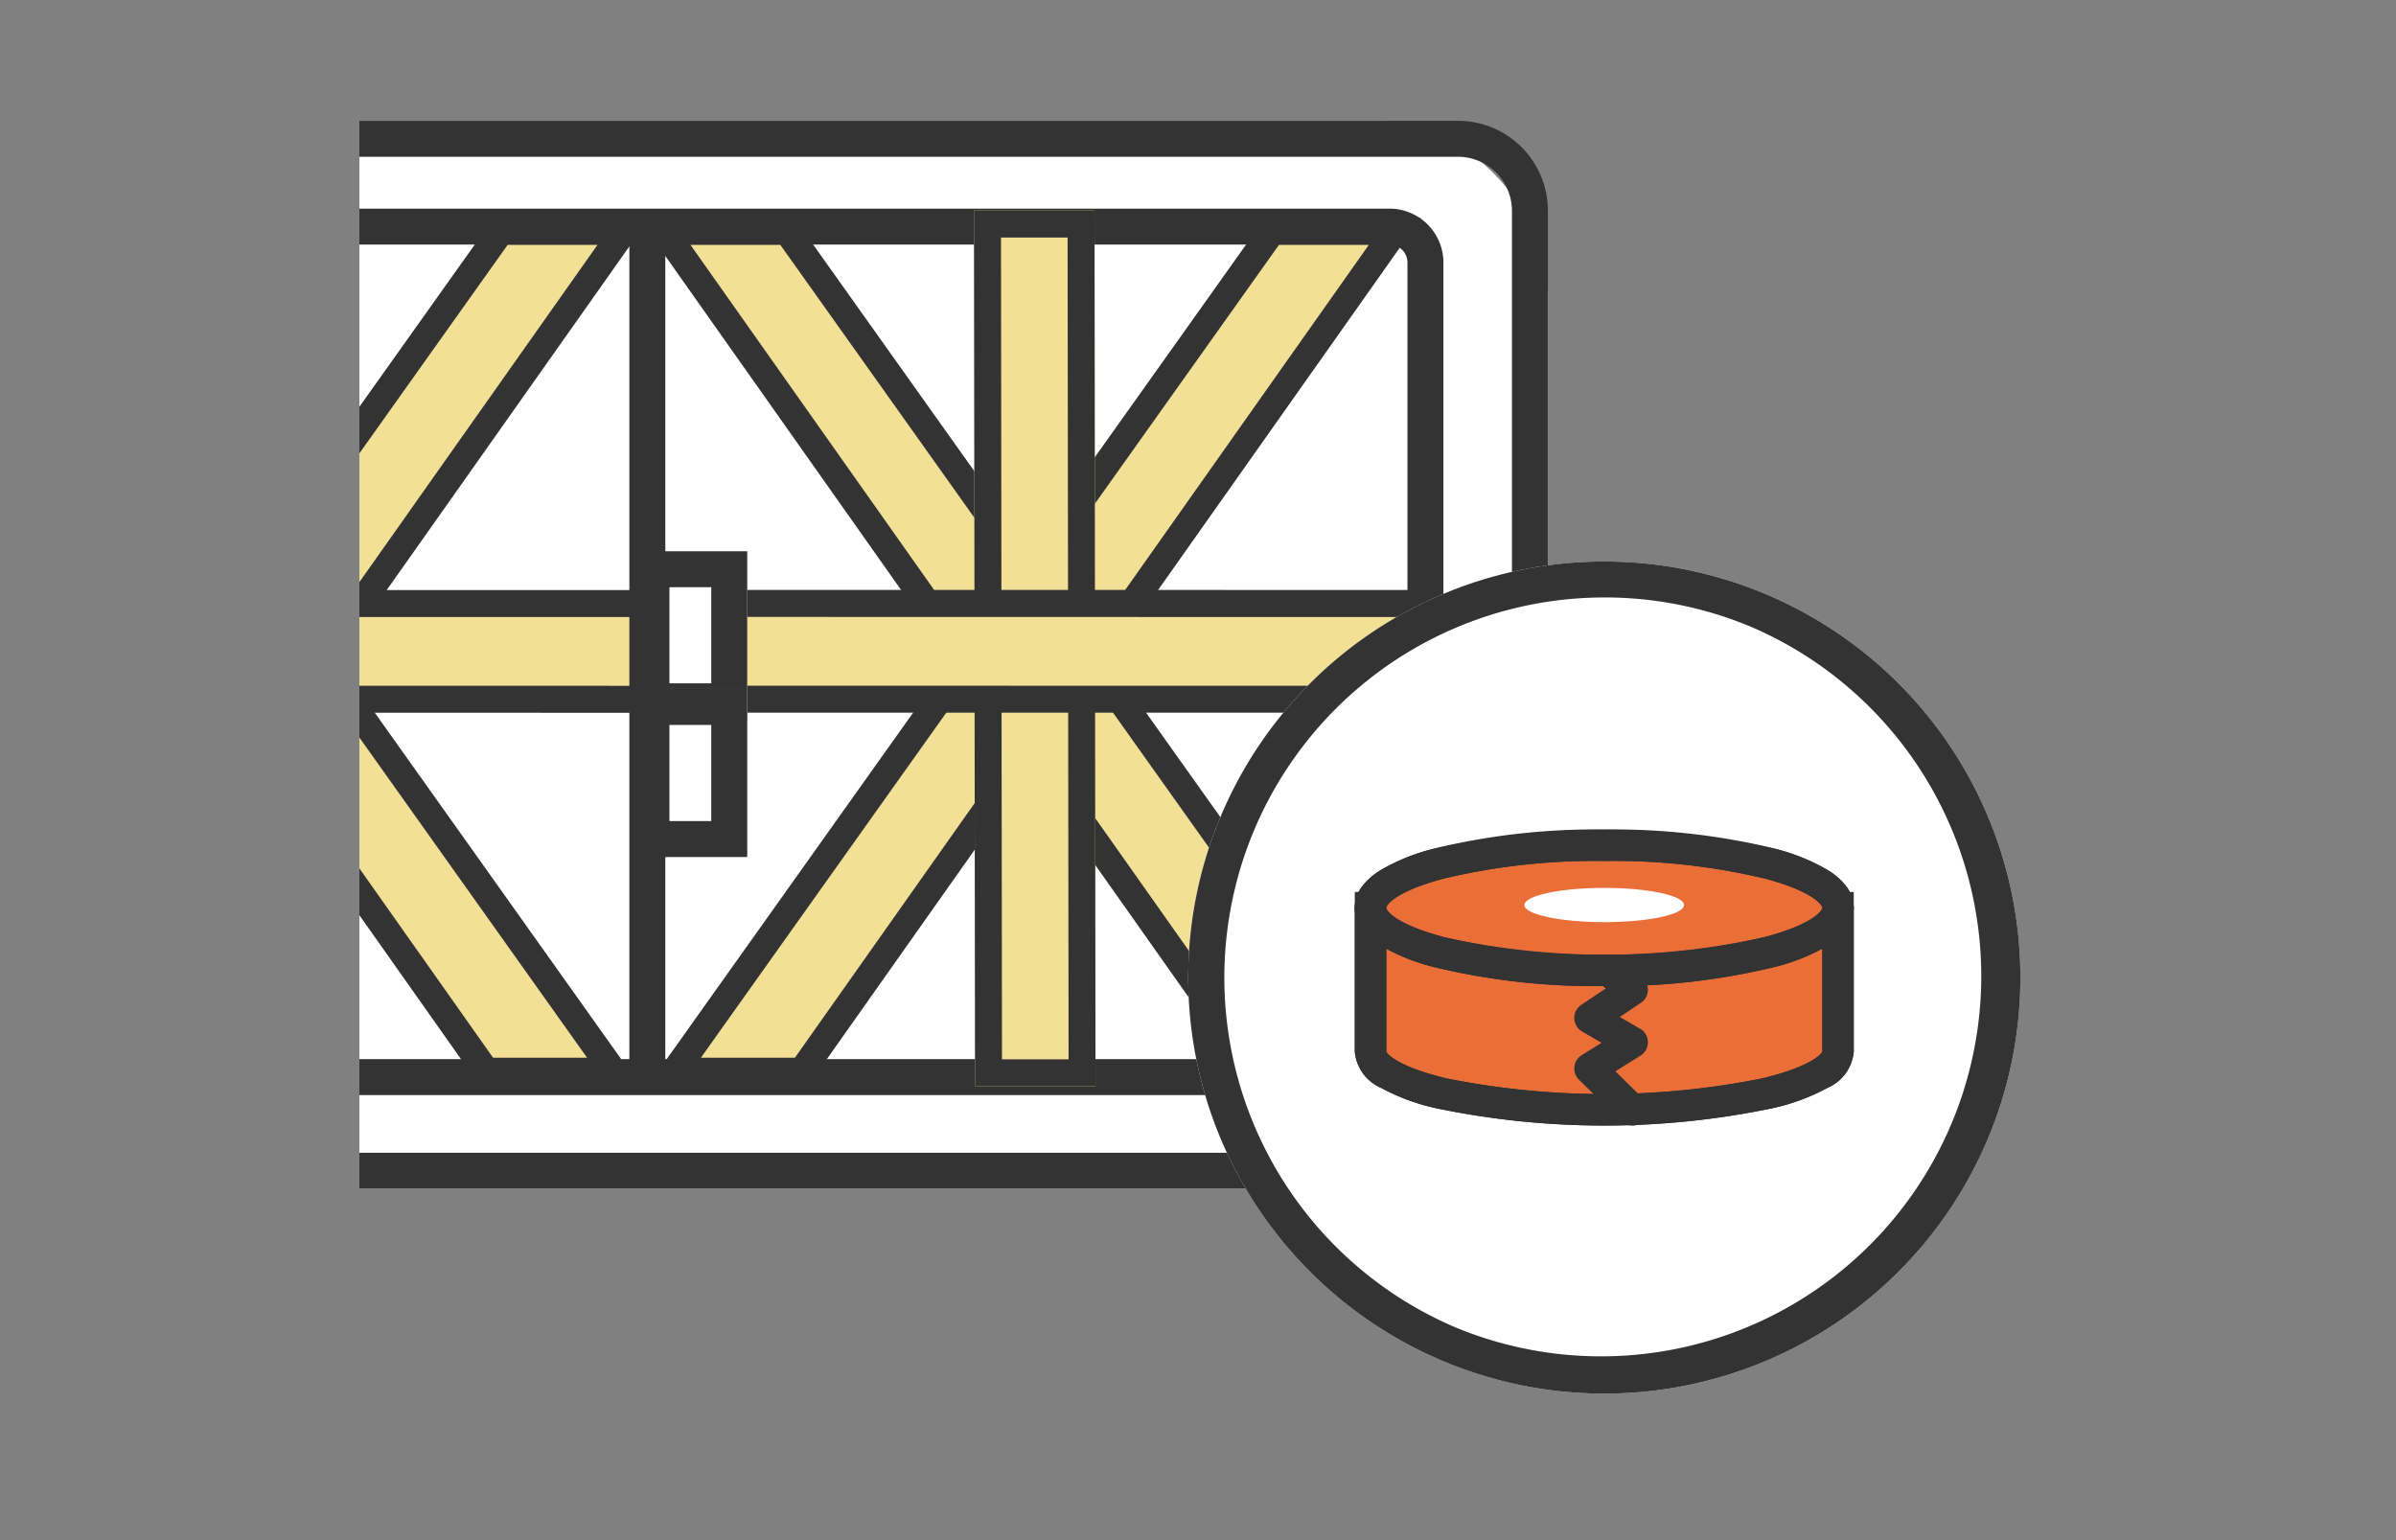 <svg xmlns="http://www.w3.org/2000/svg" xmlns:xlink="http://www.w3.org/1999/xlink" width="140" height="90" viewBox="0 0 140 90"><rect x="0" y="0" width="140" height="90" fill="#808080" stroke="none"/><defs><clipPath id="a"><rect width="140" height="90" transform="translate(-4772 -5527)" fill="none" stroke="#707070" stroke-width="1"/></clipPath><clipPath id="b"><rect width="98" height="78" transform="translate(0.296 -0.368)" fill="#fff" stroke="#707070" stroke-width="1"/></clipPath></defs><g transform="translate(4772 5527)" clip-path="url(#a)"><g transform="translate(-4751.296 -5520.632)" clip-path="url(#b)"><g transform="translate(-35.503 0.693)"><g transform="translate(0 0)"><rect width="105.245" height="62.409" rx="10" transform="translate(0)" fill="#fff"/><path d="M5.253,2.1A3.156,3.156,0,0,0,2.1,5.253v51.9a3.156,3.156,0,0,0,3.152,3.152H99.991a3.156,3.156,0,0,0,3.152-3.152V5.253A3.156,3.156,0,0,0,99.991,2.1H5.253m0-2.1H99.991a5.253,5.253,0,0,1,5.253,5.253v51.9a5.253,5.253,0,0,1-5.253,5.253H5.253A5.253,5.253,0,0,1,0,57.156V5.253A5.253,5.253,0,0,1,5.253,0Z" transform="translate(0)" fill="#333"/><rect width="93.031" height="51.803" rx="6" transform="translate(6.107 5.131)" fill="#fff"/><path d="M3.152,2.1A1.052,1.052,0,0,0,2.1,3.152v45.5A1.052,1.052,0,0,0,3.152,49.7H89.879a1.052,1.052,0,0,0,1.051-1.051V3.152A1.052,1.052,0,0,0,89.879,2.1H3.152m0-2.1H89.879a3.152,3.152,0,0,1,3.152,3.152v45.5A3.152,3.152,0,0,1,89.879,51.8H3.152A3.152,3.152,0,0,1,0,48.651V3.152A3.152,3.152,0,0,1,3.152,0Z" transform="translate(6.107 5.131)" fill="#333"/><path d="M-3318.1-4292.579l-34.9,49.073h7.43l34.645-49.073Z" transform="translate(3362.157 4299.04)" fill="#f2e096"/><path d="M-3319.888-4294.078h9.1l-.877,1.242-34.881,49.407h-9.366l.885-1.245Zm6.062,1.576h-5.25l-33.777,47.5h5.494Z" transform="translate(3363.537 4299.75)" fill="#333"/><path d="M-3318.1-4292.579l-34.9,49.073h7.43l34.645-49.073Z" transform="translate(3407.225 4299.04)" fill="#f2e096"/><path d="M-3319.888-4294.078h9.1l-.877,1.242-34.881,49.407h-9.366l.885-1.245Zm6.062,1.576h-5.25l-33.777,47.5h5.494Z" transform="translate(3408.606 4299.75)" fill="#333"/><path d="M-3345.823-4292.579l34.9,49.073h-7.43L-3353-4292.579Z" transform="translate(3361.561 4299.04)" fill="#f2e096"/><path d="M-3355.9-4294.078h9.1l.236.331,35.783,50.318h-9.365l-.236-.333Zm8.291,1.576h-5.25l33.533,47.5h5.494Z" transform="translate(3362.935 4299.75)" fill="#333"/><path d="M-3345.823-4292.579l34.9,49.073h-7.43L-3353-4292.579Z" transform="translate(3406.629 4299.04)" fill="#f2e096"/><path d="M-3355.9-4294.078h9.1l.236.331,35.783,50.318h-9.365l-.236-.333Zm8.291,1.576h-5.25l33.533,47.5h5.494Z" transform="translate(3408.003 4299.75)" fill="#333"/><path d="M0,0H7.043L7.1,51.179H.062Z" transform="translate(26.04 5.242)" fill="#f2e096"/><path d="M1.578,1.576,1.636,49.6H5.527L5.469,1.576H1.578M0,0H7.043L7.1,51.179H.062Z" transform="translate(26.04 5.242)" fill="#333"/><path d="M0,0H7.043L7.1,51.179H.062Z" transform="translate(71.71 5.242)" fill="#f2e096"/><path d="M1.578,1.576,1.636,49.6H5.527L5.469,1.576H1.578M0,0H7.043L7.1,51.179H.062Z" transform="translate(71.71 5.242)" fill="#333"/><path d="M4.525,0,32.143,38.012,27.618,41.3,0,3.288Z" transform="matrix(0.588, -0.809, 0.809, 0.588, 4.358, 31.861)" fill="#f2e096"/><path d="M5.8,0,34.344,39.287l-5.8,4.214L0,4.214ZM32.143,38.939,5.452,2.2,2.2,4.563,28.893,41.3Z" transform="matrix(0.588, -0.809, 0.809, 0.588, 2.82, 32.105)" fill="#333"/><path d="M4.525,0,28.594,33.128l-4.525,3.288L0,3.288Z" transform="matrix(0.588, -0.809, 0.809, 0.588, 54.161, 31.861)" fill="#f2e096"/><path d="M5.8,0l25,34.4L25,38.617,0,4.214ZM28.594,34.055,5.451,2.2,2.2,4.563,25.344,36.416Z" transform="matrix(0.588, -0.809, 0.809, 0.588, 52.623, 32.105)" fill="#333"/><rect width="6.646" height="9.819" transform="translate(51.815 25.153)" fill="#fff"/><path d="M2.1,2.1V7.718H4.545V2.1H2.1M0,0H6.646V9.819H0Z" transform="translate(51.815 25.153)" fill="#333"/><rect width="6.646" height="9.819" transform="translate(51.815 33.202)" fill="#fff"/><path d="M2.1,2.1V7.718H4.545V2.1H2.1M0,0H6.646V9.819H0Z" transform="translate(51.815 33.202)" fill="#333"/><path d="M692.337,2388h-2.1v-49.573h2.1Z" transform="translate(-638.664 -2331.962)" fill="#333"/></g><g transform="translate(84.227 25.752)"><g transform="translate(0 0)"><ellipse cx="24.312" cy="24.312" rx="24.312" ry="24.312" fill="#fff"/><path d="M24.312,2.1a22.217,22.217,0,0,0-8.645,42.676A22.217,22.217,0,0,0,32.957,3.846,22.07,22.07,0,0,0,24.312,2.1m0-2.1A24.312,24.312,0,1,1,0,24.312,24.312,24.312,0,0,1,24.312,0Z" fill="#333"/></g><g transform="translate(9.734 15.66)"><path d="M570.008,623.853v8.406c0,1.879,6.115,3.4,13.658,3.4s13.658-1.523,13.658-3.4v-8.406Z" transform="translate(-569.089 -619.279)" fill="#ea6e37"/><path d="M568.258,622.1h29.154v9.325a2.548,2.548,0,0,1-1.526,2.117,12.223,12.223,0,0,1-3.171,1.182,48.176,48.176,0,0,1-19.76,0,12.223,12.223,0,0,1-3.171-1.182,2.548,2.548,0,0,1-1.526-2.117Zm27.316,1.839H570.1v7.481c.045.172.766.922,3.554,1.58a46.877,46.877,0,0,0,18.369,0c2.787-.658,3.509-1.409,3.554-1.58Z" transform="translate(-568.258 -618.448)" fill="#333"/><path d="M569.177,622.1h27.316a.919.919,0,0,1,.919.919v8.406a2.548,2.548,0,0,1-1.526,2.117,12.223,12.223,0,0,1-3.171,1.182,48.176,48.176,0,0,1-19.76,0,12.223,12.223,0,0,1-3.171-1.182,2.548,2.548,0,0,1-1.526-2.117v-8.406A.919.919,0,0,1,569.177,622.1Zm26.4,1.839H570.1v7.481c.045.172.766.922,3.554,1.58a46.877,46.877,0,0,0,18.369,0c2.787-.658,3.509-1.409,3.554-1.58Z" transform="translate(-568.258 -618.448)" fill="#333"/><path d="M633.435,651.157a.916.916,0,0,1-.644-.263l-2.461-2.414a.919.919,0,0,1,.157-1.436l1.162-.725-1.136-.656a.919.919,0,0,1-.052-1.56l1.432-.959-1.5-1.231a.919.919,0,1,1,1.165-1.422l2.461,2.016a.919.919,0,0,1-.071,1.475l-1.235.828,1.183.684a.919.919,0,0,1,.027,1.576l-1.47.917,1.627,1.6a.919.919,0,0,1-.644,1.576Z" transform="translate(-617.229 -633.855)" fill="#333"/><path d="M597.324,609.289c0,2.019-6.115,3.655-13.658,3.655s-13.658-1.637-13.658-3.655,6.115-3.655,13.658-3.655,13.658,1.637,13.658,3.655" transform="translate(-569.089 -604.715)" fill="#ea6e37"/><path d="M582.835,613.033a40,40,0,0,1-9.9-1.1,11.748,11.748,0,0,1-3.181-1.273,3.936,3.936,0,0,1-1.034-.9,2.03,2.03,0,0,1,0-2.59,3.937,3.937,0,0,1,1.034-.9,11.749,11.749,0,0,1,3.181-1.273,44.98,44.98,0,0,1,19.791,0,11.749,11.749,0,0,1,3.181,1.273,3.938,3.938,0,0,1,1.034.9,2.031,2.031,0,0,1,0,2.59,3.939,3.939,0,0,1-1.034.9,11.749,11.749,0,0,1-3.181,1.273A40,40,0,0,1,582.835,613.033Zm0-7.31a38.15,38.15,0,0,0-9.42,1.039c-2.755.737-3.319,1.526-3.319,1.7s.563.959,3.319,1.7a43.208,43.208,0,0,0,18.84,0c2.755-.737,3.319-1.526,3.319-1.7s-.563-.959-3.319-1.7A38.148,38.148,0,0,0,582.835,605.723Z" transform="translate(-568.258 -603.884)" fill="#333"/><path d="M12.827-1.75a40,40,0,0,1,9.9,1.1A11.751,11.751,0,0,1,25.9.625a3.94,3.94,0,0,1,1.035.9,2.106,2.106,0,0,1,.467,1.3,2.106,2.106,0,0,1-.467,1.3,3.94,3.94,0,0,1-1.035.9A11.751,11.751,0,0,1,22.722,6.3a40,40,0,0,1-9.9,1.1,40,40,0,0,1-9.9-1.1A11.751,11.751,0,0,1-.249,5.024a3.94,3.94,0,0,1-1.035-.9,2.106,2.106,0,0,1-.467-1.3,2.106,2.106,0,0,1,.467-1.3A3.94,3.94,0,0,1-.249.625,11.751,11.751,0,0,1,2.932-.648,40,40,0,0,1,12.827-1.75Zm0,7.31a38.148,38.148,0,0,0,9.42-1.039C25,3.784,25.566,3,25.566,2.824s-.563-.959-3.319-1.7A38.148,38.148,0,0,0,12.827.089a38.148,38.148,0,0,0-9.42,1.039C.652,1.865.089,2.654.089,2.824s.563.959,3.319,1.7A38.148,38.148,0,0,0,12.827,5.56Z" transform="translate(1.75 1.75)" fill="#333"/><path d="M622.1,619.855c0,.554-2.088,1-4.663,1s-4.663-.449-4.663-1,2.088-1,4.663-1,4.663.449,4.663,1" transform="translate(-602.863 -615.442)" fill="#fff"/></g></g></g></g></g></svg>
